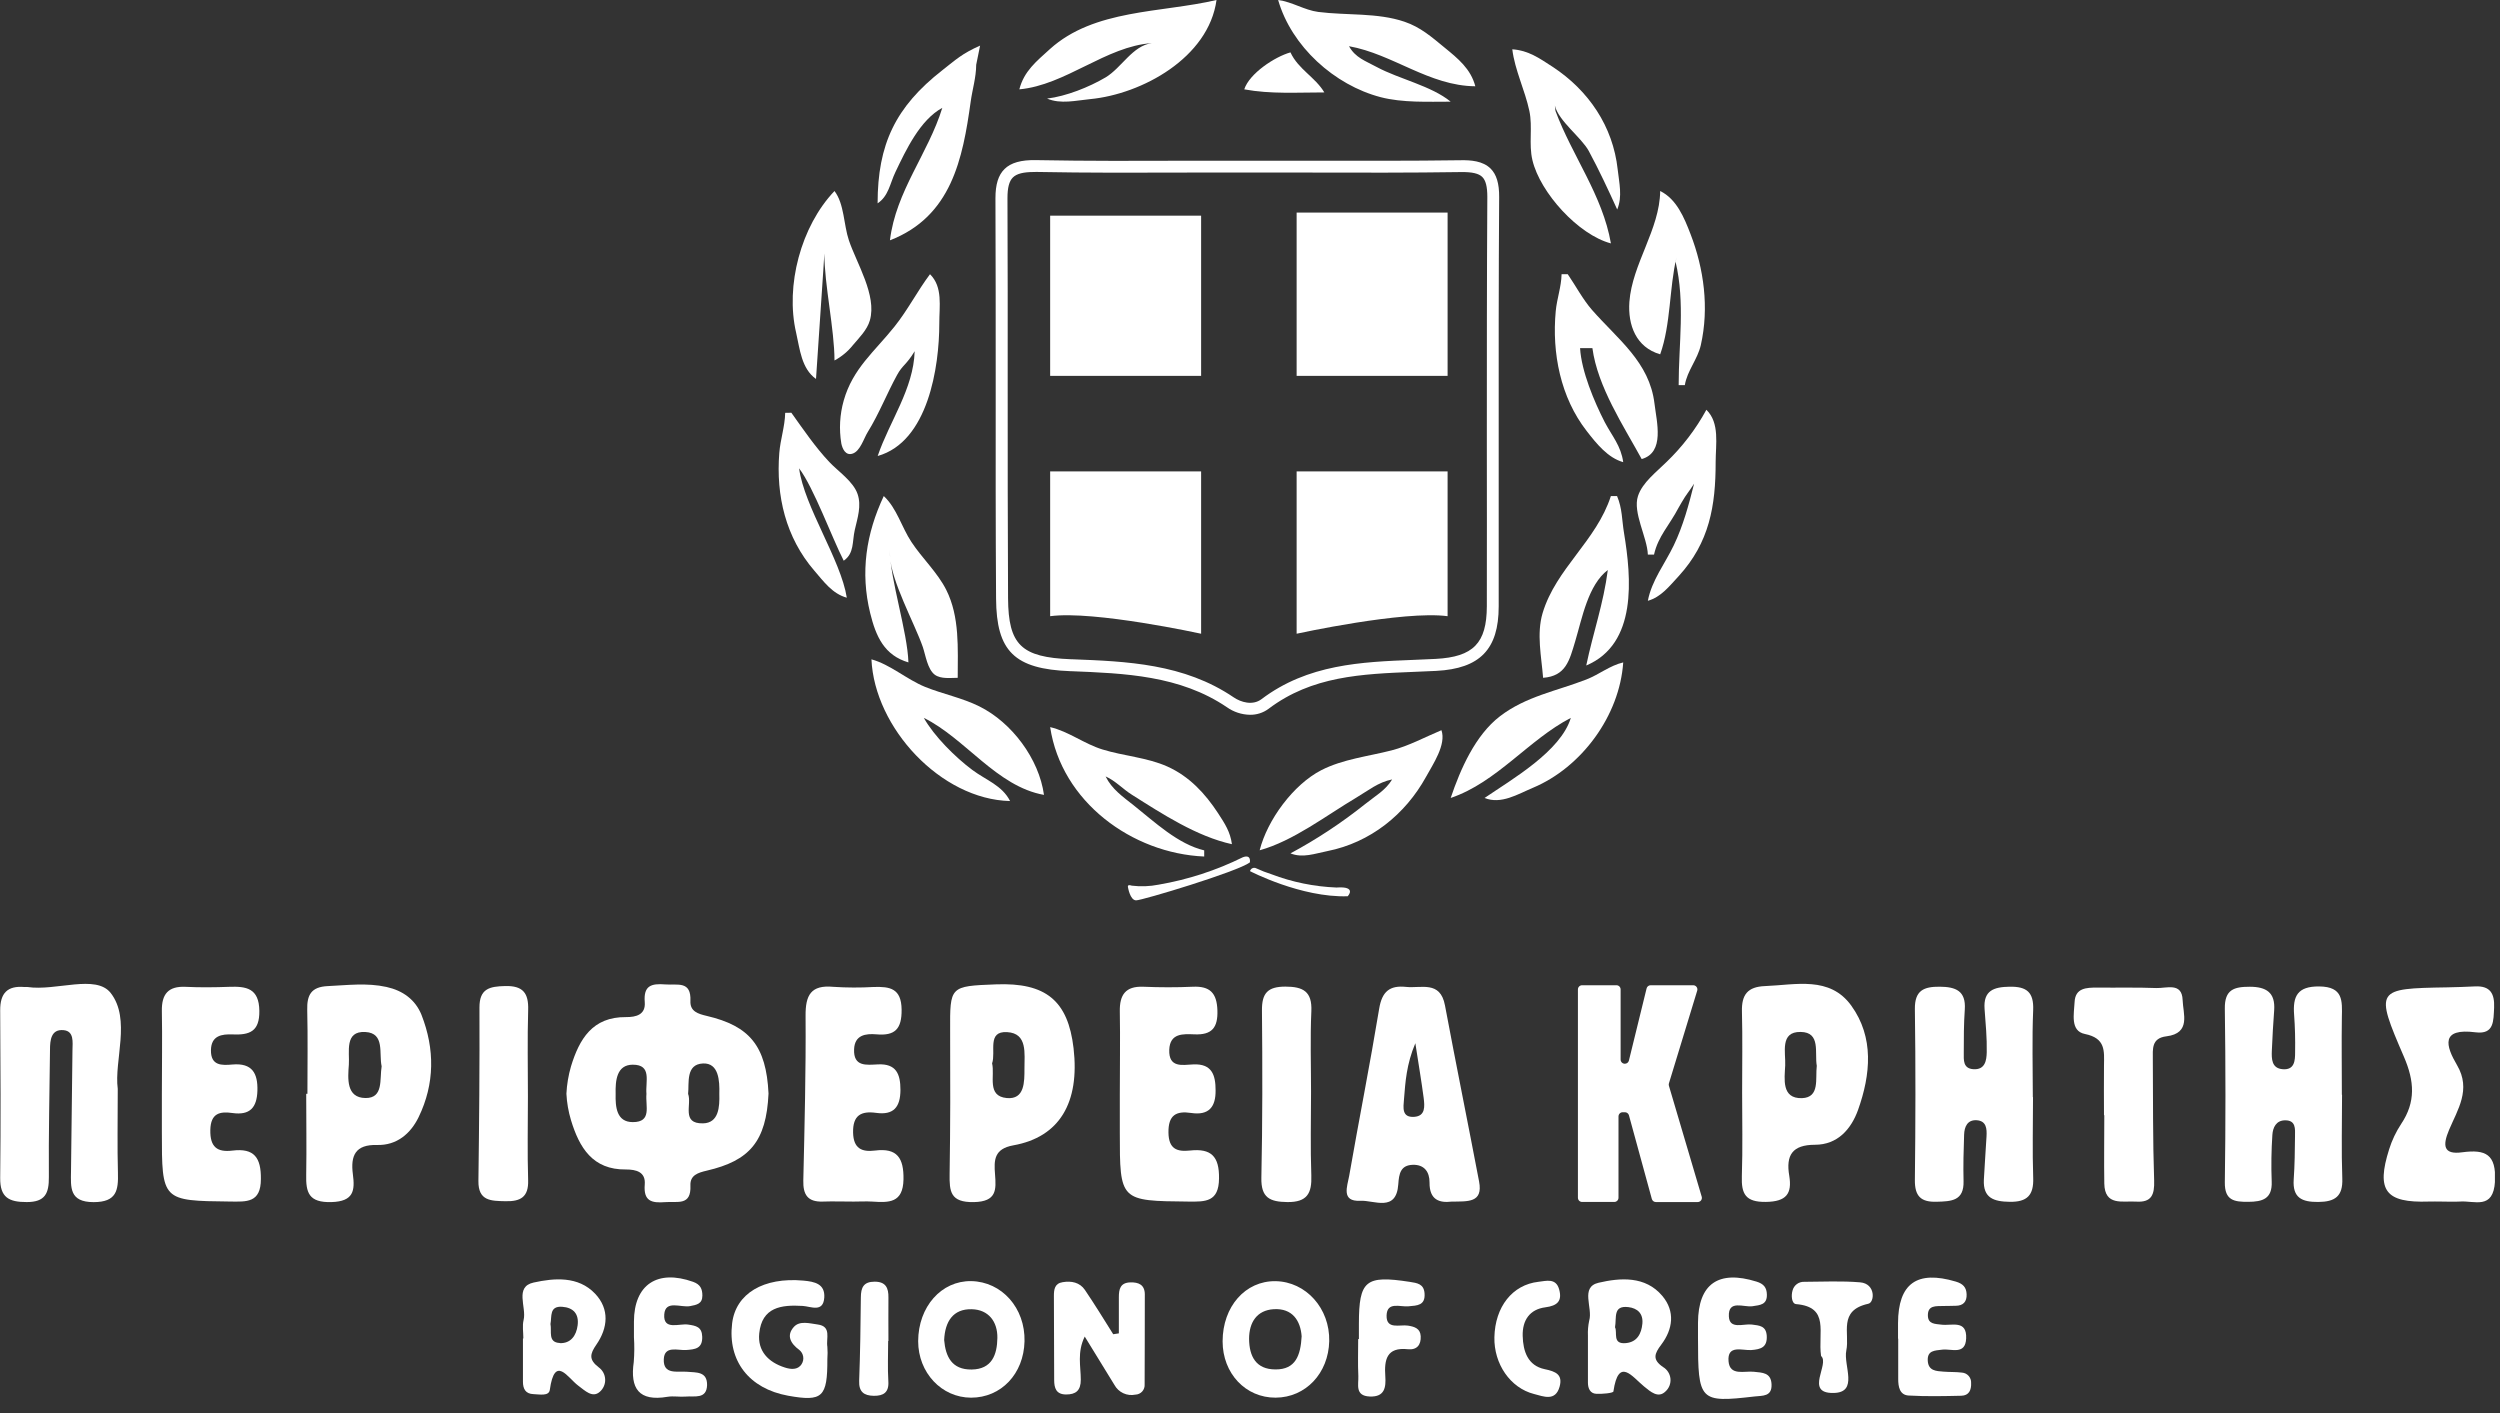 <?xml version="1.0" encoding="UTF-8"?>
<svg xmlns="http://www.w3.org/2000/svg" width="161" height="91" viewBox="0 0 161 91" fill="none">
  <rect x="0" y="0" width="161" height="91" fill="#333333" stroke="none"/>
  <g clip-path="url(#clip0_2_8566)">
    <path d="M72.639 57.126C72.639 57.126 72.772 57.983 73.167 57.983C73.562 57.983 79.699 56.135 80.491 55.54C80.491 55.54 80.602 54.99 80.031 55.211C78.321 56.056 76.499 56.648 74.62 56.971C74.048 57.085 73.461 57.107 72.882 57.036C72.882 57.036 72.596 56.923 72.639 57.126Z" fill="white"></path>
    <path d="M80.501 56.102C80.501 56.102 83.791 57.818 86.793 57.719C86.793 57.719 87.42 57.058 86.067 57.157C84.633 57.099 83.219 56.81 81.878 56.3C81.545 56.195 81.22 56.068 80.904 55.921C80.866 55.901 80.825 55.889 80.782 55.888C80.739 55.886 80.697 55.895 80.658 55.912C80.619 55.929 80.584 55.956 80.557 55.989C80.53 56.022 80.511 56.06 80.501 56.102Z" fill="white"></path>
    <path d="M83.503 13.69V24.206H93.225V13.69H83.503Z" fill="white"></path>
    <path d="M65.645 5.754C68.622 5.484 71.231 2.976 74.177 2.778C72.933 2.942 72.233 4.365 71.201 4.984C70.126 5.617 68.665 6.198 67.431 6.349C68.318 6.722 69.278 6.472 70.209 6.383C73.528 6.066 77.836 3.724 78.344 0C74.772 0.839 70.473 0.577 67.614 3.161C66.743 3.954 65.951 4.575 65.645 5.754ZM82.312 0C83.173 2.992 85.935 5.48 88.915 6.258C90.322 6.625 91.977 6.548 93.423 6.548C92.175 5.524 90.116 5.097 88.662 4.316C87.931 3.919 87.288 3.72 86.876 2.976C89.695 3.478 92.034 5.532 95.011 5.556C94.715 4.431 93.894 3.77 93.027 3.062C92.203 2.385 91.481 1.748 90.447 1.399C88.701 0.804 86.703 1.002 84.892 0.768C84.007 0.651 83.229 0.125 82.312 0Z" fill="white"></path>
    <path d="M63.118 2.937C61.951 3.454 61.566 3.835 60.685 4.524C57.669 6.879 56.518 9.298 56.518 13.095C57.229 12.623 57.312 11.814 57.669 11.072C58.356 9.635 59.256 7.724 60.685 6.944C59.772 9.901 57.697 12.302 57.312 15.476C61.28 13.939 62.001 10.22 62.512 6.548C62.626 5.728 62.86 5.008 62.868 4.167" fill="white"></path>
    <path d="M97.392 3.175C97.554 4.514 98.207 5.806 98.491 7.143C98.713 8.187 98.439 9.278 98.689 10.318C99.185 12.409 101.648 15.123 103.743 15.675C103.203 12.558 101.245 10.036 100.172 7.143L100.134 6.798C100.366 7.79 101.836 8.844 102.316 9.722C102.981 10.955 103.57 12.219 104.148 13.492C104.495 12.661 104.275 11.784 104.179 10.913C103.878 8.135 102.3 5.818 99.981 4.298C99.12 3.74 98.425 3.244 97.392 3.175Z" fill="white"></path>
    <path d="M80.13 5.754C81.824 6.069 83.57 5.952 85.288 5.952C84.693 4.96 83.604 4.456 83.106 3.373C82.098 3.655 80.459 4.734 80.13 5.754Z" fill="white"></path>
    <path d="M53.741 12.302C51.578 14.568 50.566 18.403 51.271 21.429C51.511 22.477 51.61 23.738 52.551 24.405L53.023 17.377L53.088 16.322C53.088 18.328 53.741 21.211 53.741 23.215C54.201 22.968 54.606 22.631 54.931 22.223C55.328 21.752 55.842 21.25 56.019 20.635C56.483 19.024 55.164 16.953 54.668 15.476C54.328 14.47 54.378 13.141 53.741 12.302Z" fill="white"></path>
    <path d="M106.916 12.302C106.886 14.786 105.112 16.992 104.932 19.445C104.828 20.939 105.362 22.369 106.916 22.818C107.608 20.877 107.497 18.546 107.969 16.564L107.908 16.865C108.531 19.488 108.106 22.155 108.106 24.802H108.503C108.654 23.877 109.322 23.149 109.533 22.223C110.076 19.822 109.731 17.304 108.872 15.08C108.463 14.018 107.975 12.82 106.916 12.302Z" fill="white"></path>
    <path d="M67.63 13.889V24.206H77.352V13.889H67.63Z" fill="white"></path>
    <path d="M59.892 17.659C59.074 18.75 58.463 19.961 57.606 21.032C56.31 22.655 54.922 23.729 54.336 25.794C54.081 26.693 54.028 27.638 54.181 28.56C54.251 28.905 54.457 29.354 54.894 29.217C55.4 29.066 55.63 28.225 55.886 27.818C56.612 26.645 57.108 25.36 57.771 24.149C58.13 23.493 58.366 23.512 58.904 22.619C58.832 25.052 57.283 27.131 56.523 29.366C59.771 28.453 60.491 23.628 60.491 20.834C60.487 19.731 60.731 18.481 59.892 17.659Z" fill="white"></path>
    <path d="M100.566 17.659C100.547 18.486 100.265 19.226 100.189 20.04C99.937 22.74 100.497 25.595 102.183 27.758C102.799 28.552 103.545 29.49 104.535 29.762C104.388 28.706 103.828 28.101 103.344 27.183C102.662 25.857 101.842 23.899 101.757 22.421H102.551C102.886 24.903 104.535 27.391 105.725 29.564C107.225 29.139 106.691 27.183 106.549 25.992C106.229 23.321 104.199 21.867 102.521 19.954C101.926 19.268 101.479 18.413 100.963 17.659H100.566Z" fill="white"></path>
    <path d="M109.892 26.389C109.21 27.639 108.341 28.777 107.313 29.762C106.692 30.383 105.769 31.072 105.486 31.945C105.136 33.01 106.081 34.596 106.122 35.715H106.519C106.789 34.524 107.49 33.863 108.107 32.685L108.305 32.342C108.622 31.794 108.732 31.723 109.099 31.151C108.765 32.49 108.392 33.869 107.791 35.119C107.22 36.31 106.372 37.375 106.122 38.691C106.974 38.453 107.511 37.744 108.107 37.103C110.091 34.933 110.488 32.58 110.488 29.762C110.488 28.617 110.763 27.242 109.892 26.389Z" fill="white"></path>
    <path d="M50.566 26.587C50.546 27.478 50.258 28.288 50.187 29.167C49.965 31.927 50.604 34.615 52.437 36.744C53.05 37.455 53.602 38.236 54.534 38.492C54.155 36.054 51.796 32.641 51.461 30.159C52.401 31.399 53.584 34.645 54.336 36.111C55.026 35.623 54.873 34.895 55.048 34.127C55.223 33.359 55.491 32.576 55.227 31.812C54.947 31 53.981 30.361 53.409 29.754C52.502 28.792 51.735 27.659 50.963 26.58L50.566 26.587Z" fill="white"></path>
    <path d="M56.915 31.945C55.774 34.373 55.395 36.856 56.04 39.485C56.413 41.002 56.953 42.201 58.502 42.659C58.443 40.699 57.342 37.381 57.294 35.397L57.316 35.772C57.363 37.389 58.903 40.147 59.429 41.667C59.607 42.191 59.73 43.1 60.201 43.453C60.597 43.742 61.221 43.651 61.677 43.651C61.677 41.77 61.814 39.723 60.937 37.985C60.369 36.86 59.385 35.951 58.695 34.903C58.058 33.941 57.762 32.739 56.915 31.945Z" fill="white"></path>
    <path d="M103.741 31.945C102.803 34.846 100.208 36.602 99.343 39.485C98.946 40.828 99.269 42.29 99.376 43.651C100.839 43.54 101.069 42.546 101.442 41.304C101.89 39.81 102.271 37.675 103.543 36.707C103.271 38.856 102.589 40.768 102.154 42.858C105.454 41.469 105.063 37.217 104.587 34.326C104.446 33.479 104.48 32.752 104.138 31.945H103.741Z" fill="white"></path>
    <path d="M56.121 42.461C56.319 46.864 60.585 51.483 65.05 51.588C64.53 50.57 63.496 50.241 62.615 49.582C61.524 48.769 60.157 47.411 59.494 46.231C62.169 47.552 64.189 50.65 67.232 51.191C66.913 48.87 65.163 46.528 63.066 45.489C61.962 44.941 60.714 44.695 59.578 44.237C58.379 43.747 57.341 42.796 56.121 42.461Z" fill="white"></path>
    <path d="M93.424 51.389C96.4 50.383 98.442 47.639 101.162 46.231C100.505 48.391 97.378 50.179 95.606 51.389C96.672 51.824 97.749 51.141 98.731 50.729C101.85 49.419 104.307 46.09 104.535 42.659C103.656 42.867 102.989 43.439 102.154 43.762C100.237 44.504 98.273 44.844 96.599 46.126C95.009 47.342 94.049 49.538 93.424 51.389Z" fill="white"></path>
    <path d="M67.63 46.826C68.352 51.636 72.912 54.961 77.551 55.16V54.763C75.862 54.366 74.352 52.929 73.021 51.872C72.308 51.306 71.604 50.826 71.201 50.001C71.854 50.294 72.306 50.816 72.91 51.191C74.838 52.411 77.076 53.872 79.336 54.366C79.229 53.572 78.884 53.047 78.451 52.382C77.612 51.1 76.598 50.001 75.17 49.36C73.852 48.775 72.374 48.691 71.003 48.267C69.824 47.906 68.824 47.106 67.63 46.826Z" fill="white"></path>
    <path d="M92.829 47.024C91.779 47.465 90.725 48.038 89.62 48.324C88.132 48.707 86.473 48.888 85.09 49.6C83.285 50.53 81.616 52.806 81.122 54.759C83.305 54.15 85.398 52.523 87.342 51.37C88.12 50.909 88.747 50.378 89.654 50.195C89.231 50.903 88.549 51.269 87.916 51.782C86.411 52.983 84.802 54.046 83.106 54.957C83.89 55.276 84.684 54.969 85.487 54.81C88.245 54.261 90.495 52.459 91.837 50.028C92.279 49.221 93.152 47.951 92.829 47.024Z" fill="white"></path>
    <path d="M80.495 46.032C79.963 46.022 79.448 45.853 79.014 45.546C75.99 43.494 72.423 43.363 68.972 43.224H68.929C65.332 43.088 64.167 41.949 64.147 38.544C64.117 33.949 64.119 29.276 64.123 24.758C64.123 20.826 64.123 16.76 64.107 12.762C64.107 11.877 64.29 11.28 64.693 10.883C65.096 10.486 65.748 10.288 66.748 10.312C70.026 10.375 73.359 10.363 76.586 10.351H80.411C81.705 10.351 82.996 10.351 84.286 10.351C87.495 10.351 90.814 10.367 94.078 10.319C94.711 10.307 95.495 10.361 95.995 10.857C96.376 11.236 96.552 11.819 96.546 12.691C96.51 17.897 96.514 23.191 96.516 28.31C96.516 31.831 96.516 35.472 96.516 39.054C96.516 41.816 95.306 43.058 92.497 43.205C92.018 43.23 91.54 43.25 91.06 43.268C87.687 43.405 84.493 43.532 81.693 45.649C81.347 45.906 80.925 46.04 80.495 46.032ZM66.596 11.077C65.899 11.077 65.477 11.187 65.232 11.427C64.988 11.667 64.881 12.091 64.881 12.756C64.899 16.756 64.897 20.823 64.895 24.756C64.895 29.274 64.895 33.943 64.919 38.536C64.939 41.526 65.77 42.334 68.963 42.455H69.006C72.566 42.592 76.244 42.734 79.449 44.909C79.919 45.228 80.667 45.451 81.235 45.03C84.225 42.768 87.685 42.629 91.032 42.496C91.508 42.477 91.985 42.457 92.461 42.433C94.883 42.304 95.745 41.419 95.752 39.046C95.763 35.474 95.752 31.826 95.752 28.304C95.752 23.183 95.752 17.887 95.784 12.679C95.784 12.028 95.685 11.621 95.459 11.397C95.233 11.173 94.808 11.071 94.094 11.081C90.826 11.131 87.502 11.121 84.29 11.113C82.999 11.113 81.711 11.113 80.417 11.113C79.143 11.113 77.869 11.113 76.596 11.113C73.365 11.125 70.024 11.137 66.74 11.073L66.596 11.077Z" fill="white"></path>
    <path d="M130.926 70.657H130.914C130.914 68.79 130.858 66.921 130.936 65.058C130.985 63.897 130.521 63.526 129.422 63.544C128.4 63.56 127.715 63.786 127.807 64.989C127.876 65.917 127.965 66.848 127.946 67.766C127.934 68.27 127.852 68.911 127.08 68.856C126.412 68.808 126.465 68.26 126.467 67.806C126.467 66.871 126.467 65.937 126.533 65.006C126.614 63.802 125.938 63.552 124.922 63.544C123.906 63.536 123.301 63.77 123.318 64.987C123.37 68.655 123.36 72.328 123.318 75.991C123.307 77.028 123.697 77.425 124.721 77.393C125.662 77.366 126.487 77.346 126.453 76.066C126.428 75.074 126.453 74.066 126.489 73.068C126.507 72.564 126.699 72.106 127.299 72.143C127.93 72.185 127.959 72.697 127.932 73.183C127.882 74.114 127.807 75.042 127.761 75.973C127.701 77.163 128.412 77.383 129.428 77.397C130.547 77.413 130.979 76.977 130.938 75.852C130.88 74.127 130.926 72.391 130.926 70.657Z" fill="white"></path>
    <path d="M7.131 63.951C6.179 62.725 3.605 63.836 1.774 63.564C1.708 63.554 1.641 63.564 1.575 63.564C0.478 63.465 0.006 63.961 0.012 65.066C0.036 68.663 0.052 72.259 0.012 75.854C-0.004 77.122 0.577 77.415 1.722 77.413C2.913 77.413 3.155 76.85 3.147 75.804C3.127 73.074 3.189 70.344 3.22 67.614C3.22 66.989 3.286 66.264 4.097 66.342C4.786 66.407 4.673 67.124 4.667 67.641C4.64 70.238 4.609 72.835 4.573 75.433C4.56 76.457 4.45 77.417 6.028 77.417C7.51 77.417 7.627 76.659 7.595 75.525C7.548 73.862 7.583 72.195 7.583 70.122C7.341 68.302 8.447 65.643 7.131 63.951Z" fill="white"></path>
    <path d="M150.828 70.503H150.816C150.816 68.838 150.791 67.174 150.816 65.511C150.838 64.451 150.912 63.544 149.362 63.527C147.947 63.511 147.65 64.164 147.741 65.354C147.801 66.148 147.818 66.951 147.805 67.749C147.805 68.275 147.787 68.918 147.011 68.858C146.287 68.802 146.285 68.193 146.307 67.652C146.34 66.789 146.396 65.924 146.457 65.06C146.537 63.922 145.957 63.55 144.888 63.547C143.88 63.547 143.261 63.719 143.279 64.953C143.332 68.681 143.332 72.41 143.279 76.142C143.263 77.318 143.888 77.404 144.791 77.398C145.693 77.392 146.346 77.215 146.297 76.088C146.26 75.09 146.274 74.091 146.34 73.094C146.368 72.618 146.58 72.148 147.168 72.148C147.86 72.148 147.805 72.701 147.799 73.158C147.789 74.088 147.781 75.023 147.715 75.951C147.632 77.142 148.239 77.416 149.303 77.406C150.366 77.396 150.89 77.053 150.844 75.892C150.779 74.096 150.828 72.299 150.828 70.503Z" fill="white"></path>
    <path d="M116.884 73.723C118.344 73.723 119.215 72.715 119.661 71.473C120.469 69.199 120.701 66.81 119.221 64.76C117.832 62.842 115.649 63.427 113.665 63.504C112.54 63.548 112.155 64.064 112.181 65.135C112.225 66.869 112.193 68.606 112.193 70.34C112.193 72.141 112.235 73.945 112.175 75.746C112.137 76.887 112.407 77.423 113.727 77.403C115.046 77.383 115.415 76.875 115.229 75.723C115.001 74.393 115.425 73.725 116.884 73.723ZM114.967 68.617C115.007 67.788 114.61 66.435 115.959 66.457C117.276 66.471 116.85 67.804 117.001 68.639C116.897 69.463 117.217 70.677 116.048 70.721C114.717 70.76 114.925 69.484 114.967 68.617Z" fill="white"></path>
    <path d="M62.713 77.415C64.193 77.387 64.157 76.621 64.08 75.629C64.007 74.707 64.014 73.985 65.258 73.76C68.235 73.229 69.542 71.008 69.138 67.506C68.78 64.439 67.352 63.268 64.138 63.393C61.161 63.508 61.177 63.508 61.189 66.393C61.203 69.463 61.205 72.532 61.155 75.602C61.138 76.733 61.199 77.443 62.713 77.415ZM64.86 66.469C66.189 66.542 65.969 67.858 65.975 68.812C65.975 69.667 65.995 70.822 64.838 70.715C63.528 70.592 64.084 69.288 63.891 68.481C64.151 67.729 63.544 66.391 64.86 66.469Z" fill="white"></path>
    <path d="M93.056 64.747C92.753 63.127 91.515 63.665 90.54 63.556C89.495 63.445 89.001 63.858 88.82 64.955C88.225 68.56 87.511 72.145 86.884 75.743C86.771 76.384 86.348 77.397 87.6 77.33C88.487 77.282 89.927 78.092 90.05 76.263C90.096 75.594 90.191 75.042 90.977 75.014C91.721 74.989 92.068 75.469 92.062 76.155C92.05 77.29 92.721 77.473 93.467 77.385C94.505 77.362 95.521 77.491 95.253 76.088C94.533 72.31 93.767 68.534 93.056 64.747ZM91.072 71.925C90.257 71.979 90.376 71.316 90.417 70.79C90.507 69.669 90.576 68.546 91.148 67.183C91.368 68.604 91.544 69.647 91.683 70.697C91.749 71.231 91.816 71.878 91.072 71.925Z" fill="white"></path>
    <path d="M24.891 63.56C23.627 63.281 22.373 63.447 21.107 63.505C20.042 63.554 19.762 64.072 19.786 65.037C19.829 66.836 19.798 68.638 19.798 70.439H19.72C19.72 72.173 19.75 73.908 19.72 75.64C19.693 76.794 19.873 77.457 21.347 77.414C22.786 77.372 22.861 76.664 22.726 75.628C22.566 74.419 22.883 73.699 24.28 73.737C25.556 73.773 26.445 73.003 26.961 71.941C28 69.798 28.008 67.56 27.143 65.354C26.746 64.378 25.951 63.796 24.891 63.56ZM23.538 70.713C22.282 70.699 22.403 69.439 22.466 68.564C22.524 67.751 22.167 66.382 23.532 66.461C24.802 66.528 24.393 67.85 24.578 68.669C24.441 69.501 24.712 70.727 23.538 70.713Z" fill="white"></path>
    <path d="M14.968 74.098C13.976 74.219 13.524 73.862 13.545 72.772C13.567 71.683 14.165 71.564 14.972 71.679C16.105 71.838 16.544 71.32 16.577 70.244C16.611 69.112 16.238 68.447 14.974 68.554C14.295 68.614 13.571 68.649 13.585 67.633C13.599 66.687 14.286 66.59 14.974 66.617C16.063 66.663 16.72 66.441 16.702 65.1C16.682 63.631 15.857 63.512 14.748 63.552C13.817 63.586 12.883 63.597 11.954 63.552C10.829 63.498 10.406 64.028 10.424 65.103C10.456 66.901 10.424 68.697 10.424 70.494C10.424 71.288 10.424 72.092 10.424 72.889C10.424 77.338 10.424 77.33 14.817 77.379C15.867 77.389 16.801 77.483 16.801 75.927C16.815 74.55 16.371 73.925 14.968 74.098Z" fill="white"></path>
    <path d="M76.638 74.094C75.8 74.185 75.264 73.997 75.249 72.941C75.231 71.81 75.747 71.529 76.709 71.675C77.858 71.848 78.296 71.279 78.284 70.219C78.284 69.259 78.066 68.489 76.846 68.548C76.138 68.584 75.259 68.784 75.3 67.604C75.344 66.519 76.205 66.586 76.917 66.612C78.056 66.663 78.439 66.173 78.401 65.062C78.364 63.951 77.925 63.495 76.814 63.546C75.753 63.594 74.683 63.59 73.62 63.546C72.481 63.503 72.098 64.07 72.116 65.134C72.147 66.931 72.116 68.729 72.116 70.525V72.921C72.116 77.352 72.116 77.338 76.548 77.382C77.63 77.392 78.493 77.414 78.505 75.89C78.526 74.469 77.999 73.945 76.638 74.094Z" fill="white"></path>
    <path d="M56.35 74.096C55.495 74.203 54.961 73.961 54.939 72.939C54.915 71.826 55.451 71.534 56.423 71.669C57.556 71.826 57.983 71.294 57.989 70.193C57.989 69.159 57.715 68.491 56.542 68.546C55.798 68.582 54.955 68.713 55.004 67.57C55.042 66.653 55.745 66.55 56.447 66.612C57.637 66.717 58.076 66.267 58.064 65.025C58.05 63.636 57.298 63.53 56.264 63.562C55.398 63.612 54.531 63.609 53.665 63.552C52.221 63.417 51.867 64.084 51.879 65.427C51.905 68.957 51.814 72.489 51.733 76.021C51.711 76.931 52.008 77.409 52.975 77.382C53.639 77.358 54.306 77.382 54.973 77.382C55.37 77.382 55.766 77.358 56.173 77.382C57.235 77.451 58.157 77.489 58.185 75.951C58.207 74.582 57.784 73.913 56.35 74.096Z" fill="white"></path>
    <path d="M158.571 74.207C157.337 74.38 157.301 73.763 157.716 72.774C158.27 71.459 159.153 70.171 158.24 68.608C157.492 67.336 157.167 66.191 159.43 66.481C160.639 66.635 160.575 65.725 160.621 64.893C160.659 63.985 160.371 63.479 159.397 63.524C158.801 63.552 158.194 63.576 157.595 63.586C152.992 63.663 152.928 63.689 154.817 68.066C155.488 69.624 155.585 70.967 154.633 72.385C154.302 72.888 154.043 73.433 153.863 74.007C153.014 76.679 153.627 77.475 156.411 77.38C156.676 77.37 156.944 77.38 157.204 77.38C157.601 77.38 157.998 77.403 158.407 77.38C159.353 77.306 160.571 77.943 160.678 76.076C160.762 74.336 160.079 74.008 158.571 74.207Z" fill="white"></path>
    <path d="M138.864 63.63C137.6 63.58 136.333 63.616 135.067 63.6C134.362 63.6 133.646 63.62 133.604 64.531C133.569 65.284 133.307 66.394 134.265 66.588C135.614 66.86 135.509 67.685 135.497 68.622C135.483 69.687 135.497 70.755 135.497 71.82H135.517C135.517 73.287 135.493 74.753 135.517 76.219C135.541 77.685 136.696 77.328 137.567 77.384C138.559 77.447 138.757 76.947 138.727 76.023C138.638 73.427 138.66 70.828 138.642 68.229C138.642 67.562 138.543 66.856 139.517 66.739C141.116 66.54 140.589 65.281 140.561 64.401C140.521 63.239 139.515 63.656 138.864 63.63Z" fill="white"></path>
    <path d="M82.905 77.413C84.185 77.429 84.492 76.844 84.449 75.699C84.383 73.913 84.431 72.11 84.431 70.314C84.431 68.584 84.373 66.852 84.451 65.125C84.51 63.852 83.921 63.538 82.78 63.538C81.639 63.538 81.26 63.959 81.27 65.072C81.304 68.663 81.308 72.256 81.232 75.848C81.205 77.132 81.77 77.399 82.905 77.413Z" fill="white"></path>
    <path d="M34.012 76.007C33.957 74.221 33.998 72.417 33.998 70.624C33.998 68.763 33.959 66.9 34.014 65.04C34.048 63.945 33.671 63.473 32.532 63.501C31.54 63.526 30.871 63.657 30.877 64.89C30.893 68.612 30.858 72.334 30.81 76.054C30.792 77.352 31.629 77.338 32.546 77.358C33.512 77.382 34.048 77.1 34.012 76.007Z" fill="white"></path>
    <path d="M82.143 82.507C80.197 82.483 78.738 84.144 78.736 86.382C78.736 88.447 80.215 90.019 82.151 90.009C84.088 89.999 85.556 88.435 85.602 86.37C85.649 84.257 84.103 82.54 82.143 82.507ZM82.143 88.191C80.883 88.191 80.451 87.35 80.441 86.223C80.441 85.153 80.949 84.378 82.028 84.312C83.238 84.239 83.754 85.06 83.826 86.058C83.758 87.29 83.437 88.199 82.143 88.191Z" fill="white"></path>
    <path d="M72.786 82.586C72.139 82.606 72.054 83.032 72.054 83.54C72.054 84.316 72.054 85.092 72.054 85.868L71.691 85.925C71.095 84.973 70.5 84.005 69.869 83.072C69.538 82.584 68.996 82.477 68.437 82.572C67.921 82.651 67.869 83.04 67.871 83.465C67.88 85.267 67.886 87.068 67.889 88.87C67.889 89.386 68.012 89.798 68.645 89.804C69.278 89.81 69.605 89.556 69.603 88.852C69.603 87.995 69.357 87.088 69.857 86.074C70.579 87.253 71.171 88.219 71.766 89.183C71.894 89.42 72.094 89.609 72.338 89.723C72.582 89.837 72.856 89.869 73.119 89.814C73.203 89.812 73.285 89.792 73.36 89.757C73.436 89.722 73.504 89.672 73.56 89.61C73.615 89.548 73.658 89.475 73.684 89.396C73.711 89.317 73.721 89.233 73.714 89.15C73.714 87.215 73.732 85.281 73.726 83.346C73.718 82.739 73.329 82.568 72.786 82.586Z" fill="white"></path>
    <path d="M107.057 83.461C105.961 82.153 104.334 82.288 102.951 82.608C101.743 82.888 102.592 84.223 102.344 85.05C102.275 85.37 102.248 85.698 102.263 86.025C102.263 87.179 102.263 88.114 102.263 89.048C102.263 89.419 102.412 89.741 102.797 89.761C103.182 89.781 103.888 89.717 103.904 89.608C104.231 87.366 105.108 88.656 105.87 89.281C106.291 89.626 106.787 90.074 107.259 89.608C107.373 89.505 107.461 89.377 107.516 89.234C107.571 89.09 107.592 88.936 107.577 88.784C107.561 88.631 107.511 88.484 107.428 88.355C107.346 88.225 107.234 88.117 107.102 88.038C106.394 87.556 106.545 87.177 106.983 86.598C107.739 85.6 107.888 84.451 107.057 83.461ZM104.721 86.495C103.806 86.59 104.183 85.808 104.007 85.477C104.12 84.85 103.862 84.062 104.86 84.177C105.455 84.247 105.83 84.594 105.769 85.245C105.707 85.895 105.428 86.423 104.721 86.495Z" fill="white"></path>
    <path d="M62.547 82.504C60.622 82.473 59.136 84.155 59.13 86.373C59.13 88.397 60.634 90.006 62.537 90.01C64.473 90.01 65.93 88.477 65.979 86.379C66.029 84.239 64.521 82.54 62.547 82.504ZM62.57 88.197C61.297 88.213 60.894 87.364 60.804 86.298C60.856 85.108 61.378 84.286 62.576 84.314C63.656 84.336 64.249 85.108 64.231 86.169C64.213 87.231 63.89 88.181 62.57 88.197Z" fill="white"></path>
    <path d="M38.325 83.314C37.236 82.165 35.688 82.306 34.371 82.594C33.115 82.866 33.923 84.181 33.72 85.007C33.629 85.384 33.704 85.8 33.704 86.197H33.678C33.678 87.123 33.678 88.054 33.678 88.989C33.678 89.443 33.849 89.765 34.353 89.782C34.736 89.794 35.345 89.929 35.407 89.513C35.724 87.219 36.565 88.737 37.238 89.235C37.669 89.552 38.153 90.054 38.627 89.632C38.742 89.532 38.832 89.408 38.892 89.268C38.952 89.128 38.98 88.977 38.972 88.825C38.965 88.673 38.924 88.525 38.852 88.392C38.779 88.258 38.677 88.143 38.554 88.054C37.909 87.558 37.988 87.197 38.409 86.59C39.149 85.517 39.268 84.31 38.325 83.314ZM36.057 86.489C35.264 86.457 35.546 85.733 35.45 85.265C35.544 84.778 35.367 84.096 36.208 84.157C36.919 84.209 37.294 84.61 37.2 85.348C37.115 86.022 36.746 86.525 36.057 86.497V86.489Z" fill="white"></path>
    <path d="M52.653 85.296C52.145 85.231 51.504 85.031 51.123 85.455C50.627 86.009 50.911 86.521 51.477 86.937C51.609 87.044 51.698 87.196 51.725 87.364C51.753 87.532 51.717 87.705 51.625 87.848C51.377 88.245 50.915 88.187 50.544 88.068C49.486 87.731 48.78 87.011 48.895 85.87C49.066 84.18 50.312 84.017 51.695 84.102C52.211 84.132 53.02 84.555 53.084 83.558C53.137 82.685 52.473 82.537 51.736 82.471C49.177 82.239 47.383 83.296 47.149 85.223C46.855 87.64 48.239 89.427 50.754 89.884C52.969 90.281 53.29 89.987 53.282 87.523C53.302 87.259 53.302 86.993 53.282 86.729C53.189 86.197 53.572 85.416 52.653 85.296Z" fill="white"></path>
    <path d="M126.354 88.396C125.958 88.346 125.561 88.366 125.164 88.334C124.698 88.298 124.188 88.287 124.148 87.64C124.106 86.959 124.6 86.979 125.083 86.917C125.662 86.844 126.571 87.287 126.62 86.201C126.678 84.967 125.676 85.394 125.033 85.308C124.636 85.257 124.174 85.284 124.156 84.741C124.132 84.034 124.696 84.124 125.148 84.106C125.416 84.096 125.682 84.106 125.942 84.092C126.428 84.092 126.67 83.834 126.65 83.35C126.634 82.898 126.414 82.671 125.952 82.534C123.452 81.792 122.241 82.651 122.233 85.217C122.233 85.55 122.233 85.884 122.233 86.209H122.245C122.245 87.076 122.245 87.943 122.245 88.81C122.245 89.3 122.332 89.836 122.914 89.872C124.043 89.937 125.176 89.912 126.307 89.886C126.803 89.874 126.96 89.521 126.94 89.06C126.948 88.895 126.891 88.733 126.782 88.609C126.673 88.485 126.519 88.408 126.354 88.396Z" fill="white"></path>
    <path d="M112.946 88.342C112.351 88.274 111.404 88.627 111.319 87.677C111.22 86.566 112.22 86.987 112.787 86.943C113.412 86.895 113.817 86.762 113.779 86.03C113.738 85.383 113.313 85.364 112.815 85.3C112.285 85.235 111.378 85.639 111.339 84.778C111.287 83.679 112.299 84.205 112.859 84.121C113.357 84.046 113.801 84.026 113.787 83.371C113.777 82.921 113.589 82.681 113.12 82.536C110.67 81.774 109.366 82.673 109.351 85.183C109.351 85.516 109.351 85.85 109.351 86.175C109.351 90.243 109.448 90.342 112.991 89.933C113.509 89.874 114.128 89.955 114.087 89.139C114.049 88.387 113.493 88.401 112.946 88.342Z" fill="white"></path>
    <path d="M44.246 88.342C43.635 88.287 42.705 88.56 42.748 87.537C42.784 86.636 43.643 86.975 44.181 86.941C44.764 86.9 45.245 86.854 45.223 86.086C45.205 85.451 44.826 85.376 44.31 85.302C43.742 85.219 42.703 85.699 42.778 84.648C42.846 83.693 43.852 84.225 44.439 84.114C44.865 84.032 45.233 83.971 45.233 83.435C45.233 83.009 45.106 82.719 44.637 82.55C42.336 81.731 40.83 82.725 40.826 85.112C40.826 85.445 40.826 85.778 40.826 86.114C40.86 86.647 40.856 87.181 40.814 87.713C40.568 89.421 41.143 90.267 42.979 89.955C43.375 89.888 43.772 89.975 44.179 89.939C44.729 89.888 45.504 90.124 45.536 89.201C45.548 88.308 44.842 88.396 44.246 88.342Z" fill="white"></path>
    <path d="M90.777 82.55C87.945 82.116 87.517 82.459 87.513 85.245V86.237H87.467C87.467 87.031 87.439 87.824 87.477 88.618C87.501 89.156 87.241 89.894 88.211 89.935C89.181 89.977 89.263 89.34 89.213 88.622C89.142 87.576 89.29 86.743 90.662 86.89C91.257 86.953 91.523 86.6 91.493 86.046C91.465 85.56 91.11 85.439 90.675 85.37C90.156 85.286 89.273 85.647 89.296 84.721C89.32 83.794 90.183 84.183 90.709 84.126C91.271 84.076 91.798 84.076 91.741 83.292C91.697 82.681 91.271 82.626 90.777 82.55Z" fill="white"></path>
    <path d="M99.475 88.174C98.394 87.945 98.087 87.035 98.061 86.029C98.035 85.023 98.517 84.32 99.521 84.191C100.303 84.09 100.616 83.779 100.408 83.033C100.2 82.287 99.573 82.493 99.077 82.548C97.396 82.737 96.281 84.16 96.239 86.12C96.202 87.832 97.259 89.384 98.789 89.773C99.4 89.929 100.168 90.271 100.438 89.302C100.652 88.527 100.2 88.322 99.475 88.174Z" fill="white"></path>
    <path d="M119.787 82.582C118.596 82.483 117.386 82.543 116.186 82.549C116.017 82.543 115.851 82.595 115.716 82.696C115.581 82.797 115.484 82.941 115.441 83.104C115.342 83.43 115.378 83.961 115.672 83.985C117.854 84.171 117.061 85.814 117.277 87.326C117.856 87.828 116.19 89.735 118.07 89.707C119.721 89.689 118.703 87.933 118.902 86.975C119.136 85.854 118.36 84.396 120.315 83.963C120.729 83.882 120.813 82.666 119.787 82.582Z" fill="white"></path>
    <path d="M56.328 82.54C55.612 82.54 55.443 82.918 55.439 83.546C55.423 85.332 55.397 87.134 55.33 88.924C55.302 89.638 55.643 89.88 56.268 89.89C56.893 89.9 57.26 89.675 57.209 88.949C57.157 88.09 57.197 87.223 57.197 86.36H57.215C57.215 85.429 57.205 84.501 57.215 83.57C57.227 82.937 57.04 82.54 56.328 82.54Z" fill="white"></path>
    <path d="M83.503 30.357V40.812C83.503 40.812 90.394 39.304 93.225 39.683V30.357H83.503Z" fill="white"></path>
    <path d="M77.352 30.357V40.812C77.352 40.812 70.459 39.304 67.63 39.683V30.357H77.352Z" fill="white"></path>
    <path d="M106.3 63.449H109.043C109.085 63.449 109.126 63.459 109.163 63.478C109.201 63.497 109.234 63.524 109.259 63.558C109.284 63.592 109.301 63.631 109.308 63.672C109.315 63.714 109.313 63.756 109.301 63.796L107.477 69.775C107.463 69.823 107.463 69.874 107.477 69.921L109.592 77.074C109.603 77.114 109.604 77.156 109.596 77.196C109.588 77.237 109.571 77.275 109.546 77.307C109.521 77.34 109.488 77.366 109.451 77.384C109.414 77.403 109.373 77.412 109.332 77.412H106.638C106.579 77.412 106.521 77.392 106.474 77.356C106.427 77.32 106.394 77.27 106.378 77.213L104.904 71.826C104.888 71.769 104.855 71.719 104.807 71.683C104.76 71.647 104.703 71.628 104.644 71.628H104.501C104.465 71.628 104.43 71.635 104.398 71.648C104.365 71.662 104.335 71.682 104.31 71.707C104.285 71.732 104.265 71.762 104.252 71.794C104.238 71.827 104.231 71.862 104.231 71.898V77.136C104.231 77.207 104.203 77.276 104.152 77.327C104.101 77.377 104.033 77.406 103.961 77.406H101.888C101.852 77.406 101.817 77.399 101.784 77.385C101.752 77.372 101.722 77.352 101.697 77.327C101.672 77.302 101.652 77.272 101.638 77.239C101.625 77.206 101.618 77.171 101.618 77.136V63.719C101.618 63.684 101.625 63.648 101.638 63.616C101.652 63.583 101.672 63.553 101.697 63.528C101.722 63.503 101.752 63.483 101.784 63.47C101.817 63.456 101.852 63.449 101.888 63.449H104.098C104.17 63.449 104.238 63.478 104.289 63.528C104.34 63.579 104.368 63.648 104.368 63.719V68.235C104.368 68.306 104.396 68.375 104.447 68.426C104.498 68.476 104.566 68.505 104.638 68.505C104.697 68.505 104.755 68.486 104.803 68.451C104.85 68.415 104.884 68.364 104.9 68.306L106.039 63.661C106.051 63.602 106.084 63.548 106.132 63.509C106.18 63.47 106.239 63.449 106.3 63.449Z" fill="white"></path>
    <path d="M45.524 65.427C44.959 65.294 44.433 65.138 44.463 64.467C44.522 63.139 43.627 63.461 42.848 63.397C41.947 63.326 41.435 63.467 41.522 64.534C41.59 65.348 40.963 65.507 40.312 65.501C38.153 65.481 37.308 66.921 36.772 68.675C36.605 69.249 36.506 69.84 36.477 70.437C36.506 71.014 36.605 71.586 36.772 72.139C37.308 73.901 38.161 75.342 40.312 75.314C40.963 75.314 41.59 75.467 41.522 76.281C41.435 77.348 41.947 77.489 42.848 77.417C43.627 77.354 44.522 77.675 44.463 76.348C44.433 75.677 44.959 75.52 45.524 75.388C48.272 74.747 49.348 73.519 49.493 70.427C49.348 67.358 48.272 66.072 45.524 65.427ZM40.752 72.264C39.703 72.264 39.627 71.286 39.647 70.445C39.627 69.606 39.703 68.568 40.752 68.566C41.998 68.566 41.56 69.651 41.631 70.445C41.56 71.241 41.998 72.266 40.752 72.264ZM45.276 72.344C43.854 72.374 44.57 71.124 44.314 70.445C44.389 69.755 44.147 68.534 45.276 68.487C46.29 68.445 46.35 69.602 46.324 70.445C46.35 71.29 46.29 72.322 45.276 72.344Z" fill="white"></path>
  </g>
  <defs>
    <clipPath id="clip0_2_8566">
      <rect width="160.672" height="90.1" fill="white"></rect>
    </clipPath>
  </defs>
</svg>

